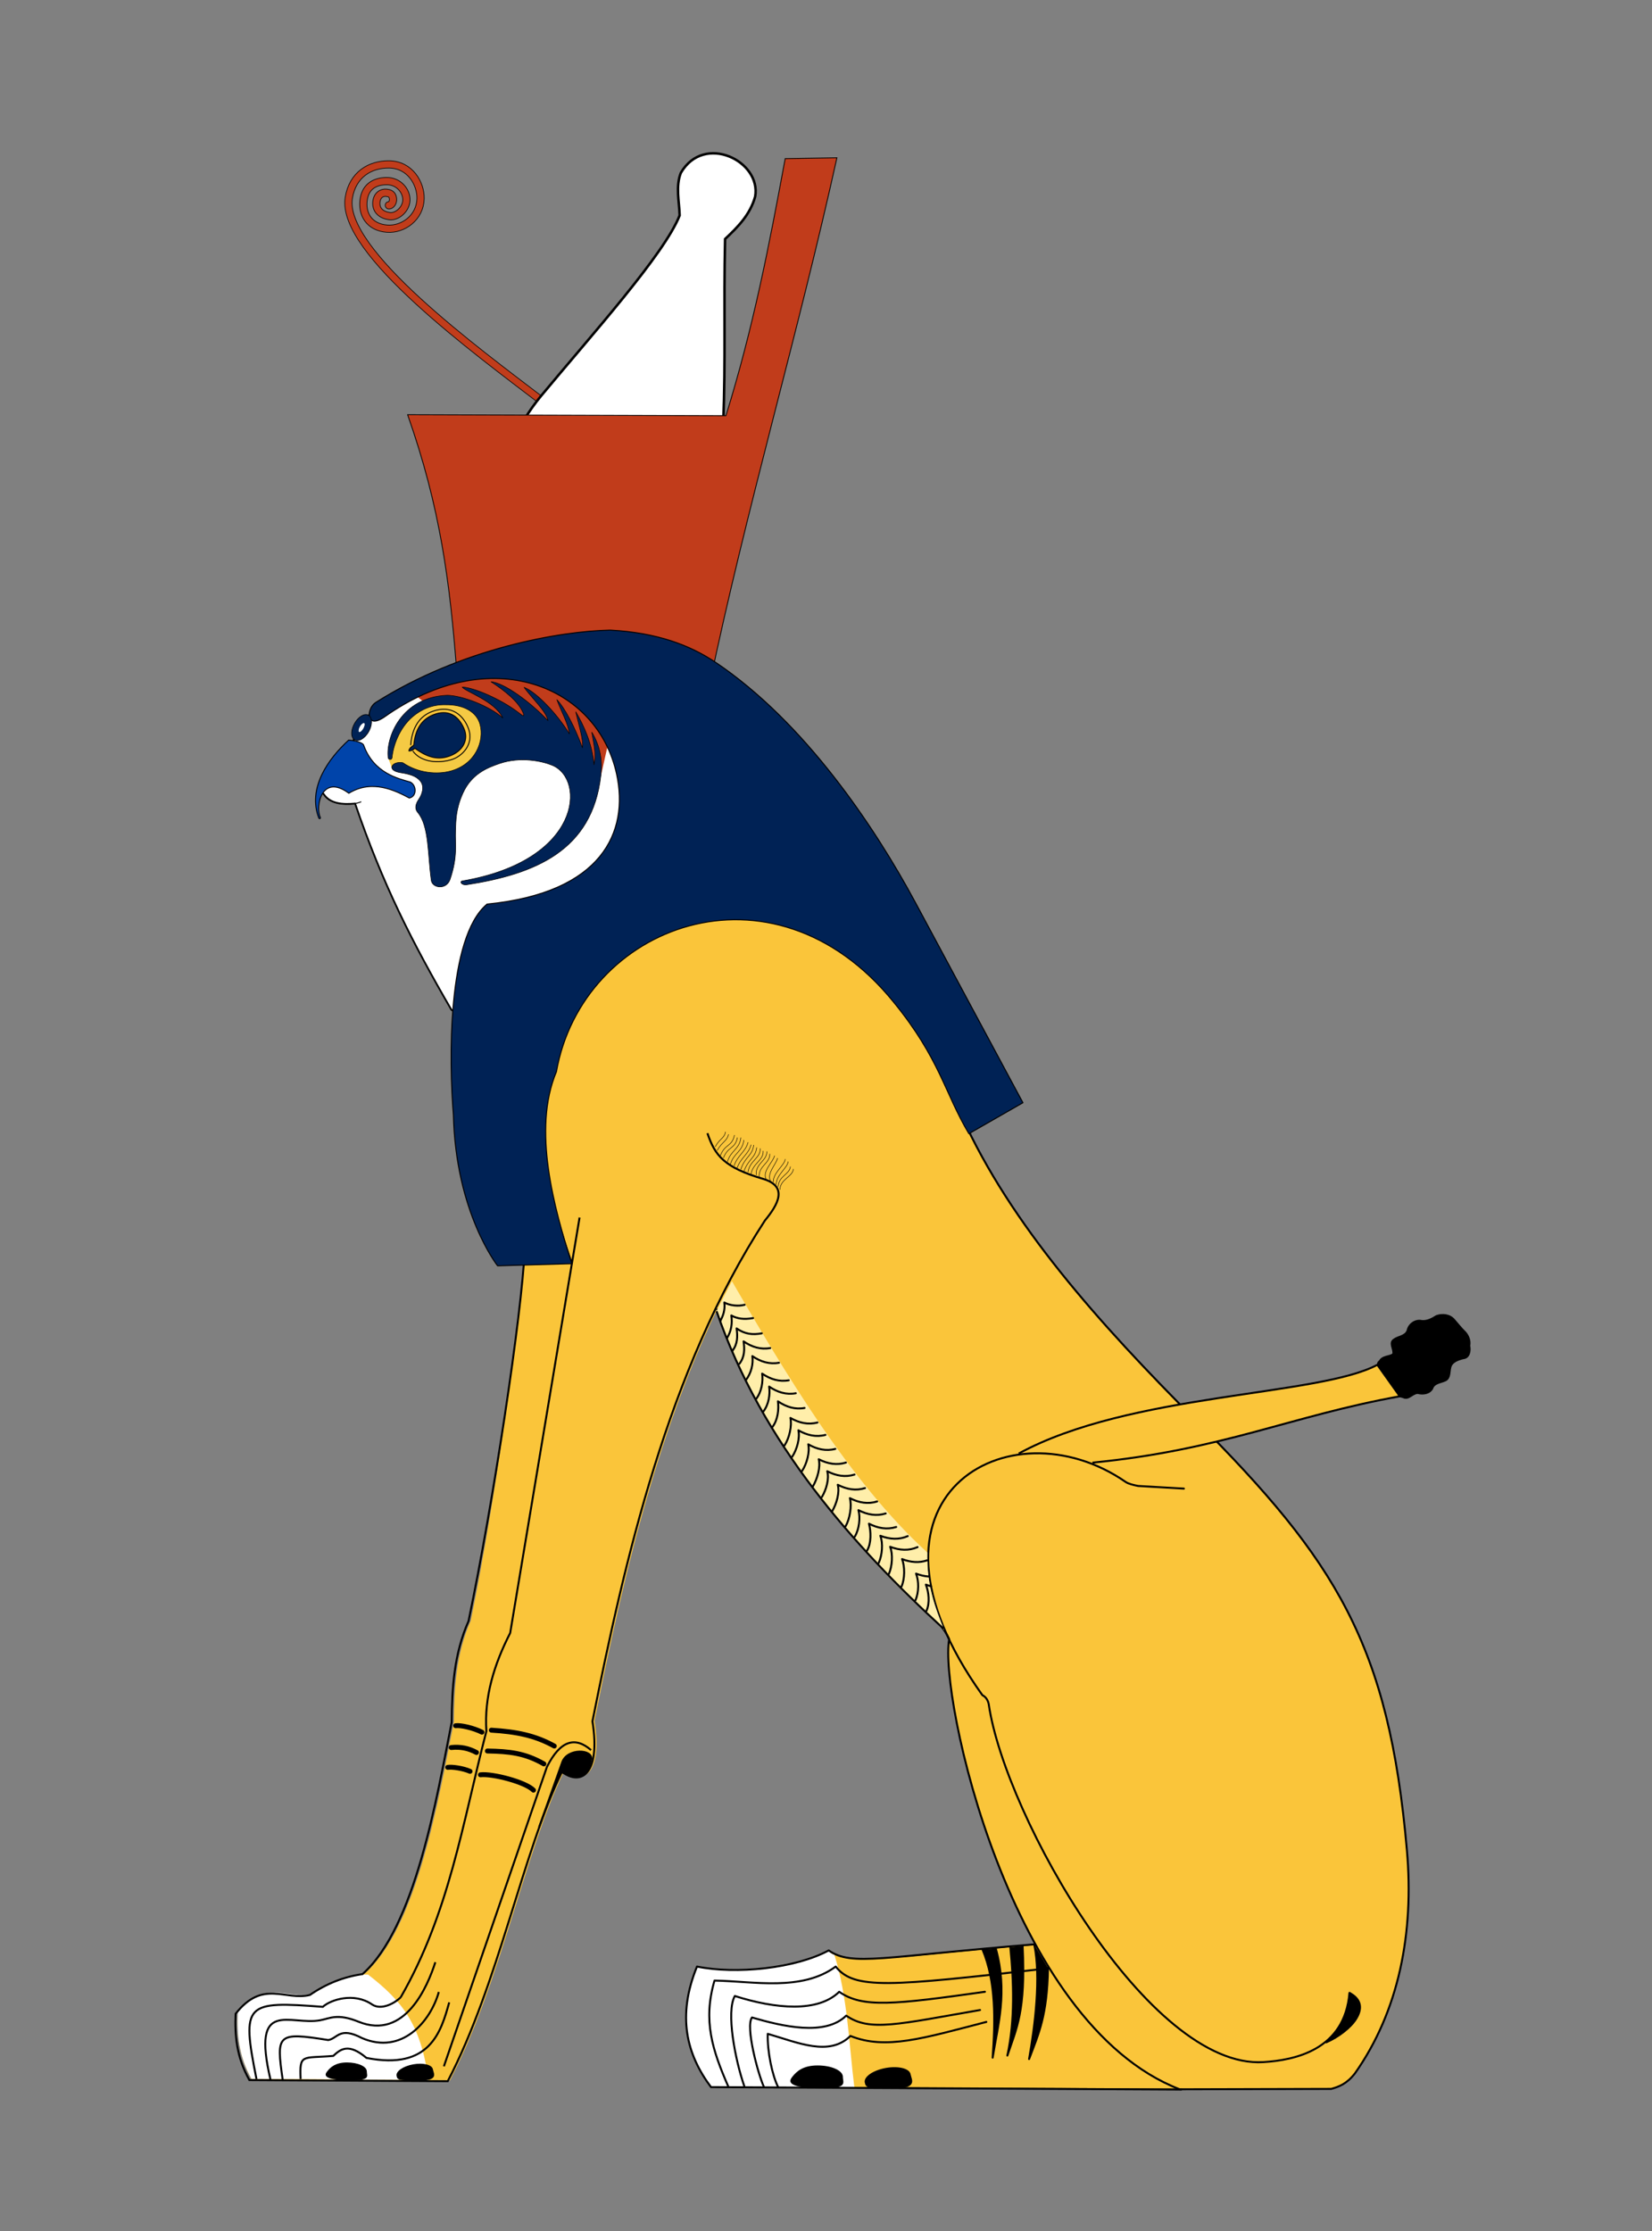 <?xml version="1.0" encoding="UTF-8" standalone="no"?>
<!-- Created with Inkscape (http://www.inkscape.org/) -->

<svg
   xmlns:dc="http://purl.org/dc/elements/1.1/"
   xmlns:cc="http://creativecommons.org/ns#"
   xmlns:rdf="http://www.w3.org/1999/02/22-rdf-syntax-ns#"
   xmlns:svg="http://www.w3.org/2000/svg"
   xmlns="http://www.w3.org/2000/svg"
   xmlns:xlink="http://www.w3.org/1999/xlink"
   xmlns:sodipodi="http://sodipodi.sourceforge.net/DTD/sodipodi-0.dtd"
   xmlns:inkscape="http://www.inkscape.org/namespaces/inkscape"
   width="500"
   height="675"
   id="svg2"
   sodipodi:version="0.32"
   inkscape:version="0.92.4 (5da689c313, 2019-01-14)"
   sodipodi:docname="Haroeris.svg"
   inkscape:output_extension="org.inkscape.output.svg.inkscape"
   version="1.0">
  <rect width="100%" height="100%" fill="#808080" stroke="none"/>
  <defs
     id="defs4">
    <linearGradient
       id="linearGradient6856">
      <stop
         style="stop-color:#c13c1b;stop-opacity:1;"
         offset="0"
         id="stop6858" />
      <stop
         id="stop14312"
         offset="0.643"
         style="stop-color:#fac53a;stop-opacity:1;" />
      <stop
         id="stop12368"
         offset="1"
         style="stop-color:#fac53a;stop-opacity:0.098;" />
    </linearGradient>
    <linearGradient
       id="linearGradient10994">
      <stop
         style="stop-color:#c13c1b;stop-opacity:1;"
         offset="0"
         id="stop10996" />
      <stop
         id="stop11002"
         offset="0.839"
         style="stop-color:#c13c1b;stop-opacity:0.498;" />
      <stop
         style="stop-color:#c13c1b;stop-opacity:0;"
         offset="1"
         id="stop10998" />
    </linearGradient>
    <linearGradient
       y2="1012.714"
       x2="1765.716"
       y1="1012.714"
       x1="1719.31"
       gradientTransform="matrix(-0.109,-0.004,0.005,-0.126,562.664,888.841)"
       gradientUnits="userSpaceOnUse"
       id="linearGradient4109"
       xlink:href="#linearGradient10994"
       inkscape:collect="always" />
    <linearGradient
       y2="1012.714"
       x2="1765.716"
       y1="1012.714"
       x1="1719.31"
       gradientTransform="matrix(-0.112,-0.012,0.011,-0.117,555.025,910.675)"
       gradientUnits="userSpaceOnUse"
       id="linearGradient4112"
       xlink:href="#linearGradient10994"
       inkscape:collect="always" />
    <linearGradient
       y2="1012.714"
       x2="1765.716"
       y1="1012.714"
       x1="1719.31"
       gradientTransform="matrix(-0.109,-0.007,0.007,-0.126,561.988,887.846)"
       gradientUnits="userSpaceOnUse"
       id="linearGradient4115"
       xlink:href="#linearGradient10994"
       inkscape:collect="always" />
    <linearGradient
       y2="1012.714"
       x2="1765.716"
       y1="1012.714"
       x1="1719.31"
       gradientTransform="matrix(-0.111,-0.012,0.012,-0.126,561.472,898.64)"
       gradientUnits="userSpaceOnUse"
       id="linearGradient4118"
       xlink:href="#linearGradient10994"
       inkscape:collect="always" />
    <linearGradient
       y2="1012.714"
       x2="1765.716"
       y1="1012.714"
       x1="1719.31"
       gradientTransform="matrix(-0.112,-0.012,0.011,-0.117,560.243,895.711)"
       gradientUnits="userSpaceOnUse"
       id="linearGradient4121"
       xlink:href="#linearGradient10994"
       inkscape:collect="always" />
    <linearGradient
       y2="1012.714"
       x2="1765.716"
       y1="1012.714"
       x1="1719.31"
       gradientTransform="matrix(-0.109,-0.007,0.007,-0.126,557.91,898.797)"
       gradientUnits="userSpaceOnUse"
       id="linearGradient4124"
       xlink:href="#linearGradient10994"
       inkscape:collect="always" />
    <linearGradient
       y2="1012.714"
       x2="1765.716"
       y1="1012.714"
       x1="1719.31"
       gradientTransform="matrix(-0.111,-0.012,0.012,-0.126,557.394,909.591)"
       gradientUnits="userSpaceOnUse"
       id="linearGradient4127"
       xlink:href="#linearGradient10994"
       inkscape:collect="always" />
    <linearGradient
       y2="1012.714"
       x2="1765.716"
       y1="1012.714"
       x1="1719.31"
       gradientTransform="matrix(-0.112,-0.012,0.011,-0.117,557.676,903.003)"
       gradientUnits="userSpaceOnUse"
       id="linearGradient4130"
       xlink:href="#linearGradient10994"
       inkscape:collect="always" />
    <linearGradient
       y2="1012.714"
       x2="1765.716"
       y1="1012.714"
       x1="1719.31"
       gradientTransform="matrix(-0.109,-0.007,0.007,-0.126,555.343,906.089)"
       gradientUnits="userSpaceOnUse"
       id="linearGradient4133"
       xlink:href="#linearGradient10994"
       inkscape:collect="always" />
    <linearGradient
       y2="1012.714"
       x2="1765.716"
       y1="1012.714"
       x1="1719.31"
       gradientTransform="matrix(-0.111,-0.012,0.012,-0.126,554.827,916.883)"
       gradientUnits="userSpaceOnUse"
       id="linearGradient4136"
       xlink:href="#linearGradient10994"
       inkscape:collect="always" />
  </defs>
  <sodipodi:namedview
     id="base"
     pagecolor="#ffffff"
     bordercolor="#666666"
     borderopacity="1.0"
     gridtolerance="10000"
     guidetolerance="10"
     objecttolerance="10"
     inkscape:pageopacity="0.0"
     inkscape:pageshadow="2"
     inkscape:zoom="0.49497475"
     inkscape:cx="373.31288"
     inkscape:cy="303.07157"
     inkscape:document-units="px"
     inkscape:current-layer="layer1"
     showborder="true"
     showguides="true"
     inkscape:guide-bbox="true"
     inkscape:window-width="1920"
     inkscape:window-height="1001"
     inkscape:window-x="-9"
     inkscape:window-y="-9"
     inkscape:guide-points="true"
     inkscape:grid-points="true"
     width="900px"
     height="675px"
     showgrid="false"
     inkscape:window-maximized="1"
     inkscape:snap-global="false" />
  <g
     inkscape:label="Layer 1"
     inkscape:groupmode="layer"
     id="layer1"
     transform="translate(-676.505,-900.786)">
    <g
       id="g24816"
       transform="translate(345.472,84.853)">
      <path
         style="fill:none;fill-rule:evenodd;stroke:#000000;stroke-width:2.4;stroke-linecap:round;stroke-linejoin:round;stroke-miterlimit:4;stroke-dasharray:none;stroke-opacity:1"
         d="m 494.94,937.143 c -19.257,-14.742 -60.992,-45.151 -58.336,-61.367 1.155,-7.056 6.458,-10.136 12.122,-10.102 6.449,0.04 9.697,5.826 9.596,10.354 -0.128,5.765 -5.289,9.436 -10.102,9.091 -5.512,-0.395 -7.871,-4.526 -7.071,-9.091 0.676,-3.856 3.568,-5.246 6.819,-5.303 3.689,-0.065 6.172,2.947 6.061,5.808 -0.108,2.777 -2.821,5.07 -5.051,4.798 -2.432,-0.296 -4.154,-1.698 -4.041,-4.041 0.113,-2.34 1.697,-3.178 3.03,-3.03 0.888,0.098 1.855,0.312 2.02,1.768 0.133,1.17 -0.63,2.107 -1.263,2.02"
         id="path7092"
         sodipodi:nodetypes="cssssssssssss"
         inkscape:connector-curvature="0" />
      <path
         sodipodi:nodetypes="cssssssssssss"
         id="path3194"
         d="m 494.939,937.143 c -19.256,-14.742 -60.992,-45.151 -58.336,-61.367 1.155,-7.056 6.458,-10.136 12.122,-10.101 6.449,0.04 9.697,5.826 9.596,10.354 -0.128,5.765 -5.289,9.436 -10.101,9.091 -5.512,-0.395 -7.871,-4.526 -7.071,-9.091 0.676,-3.856 3.568,-5.247 6.819,-5.303 3.689,-0.065 6.172,2.947 6.061,5.808 -0.108,2.777 -2.821,5.07 -5.051,4.798 -2.432,-0.296 -4.154,-1.698 -4.041,-4.041 0.113,-2.34 1.697,-3.178 3.03,-3.03 0.888,0.098 1.855,0.312 2.02,1.768 0.133,1.17 -0.63,2.107 -1.263,2.02"
         style="fill:none;fill-rule:evenodd;stroke:#c13c1b;stroke-width:2;stroke-linecap:round;stroke-linejoin:round;stroke-miterlimit:4;stroke-dasharray:none;stroke-opacity:1"
         inkscape:connector-curvature="0" />
      <path
         inkscape:connector-curvature="0"
         sodipodi:nodetypes="csccccc"
         id="path3196"
         d="m 471.919,1019.849 c -1.248,-33.141 8.667,-67.002 22.857,-84.107 15.337,-18.487 37.346,-42.886 41.964,-54.643 -0.111,-4.107 -1.273,-8.75 0.357,-12.857 7.038,-12.116 24.368,-3.575 22.5,7.143 -1.523,5.496 -5.248,9.23 -9.107,12.857 -0.913,41.364 2.593,62.807 -9.464,132.679"
         style="fill:#ffffff;fill-opacity:1;fill-rule:evenodd;stroke:#000000;stroke-width:0.75;stroke-linecap:butt;stroke-linejoin:miter;stroke-miterlimit:4;stroke-dasharray:none;stroke-opacity:1" />
      <path
         inkscape:connector-curvature="0"
         sodipodi:nodetypes="ccccccc"
         id="path2221"
         d="m 545.699,1023.525 c 11.25,-53.946 26.764,-106.067 38.638,-159.857 l -15.657,0.253 c -4.933,26.685 -9.666,51.097 -17.93,77.782 l -96.35,-0.299 c 9.96,28.257 12.812,50.783 14.906,78.08 24.441,-0.868 49.947,0.899 76.393,4.041 z"
         style="fill:#c13c1b;fill-opacity:1;fill-rule:evenodd;stroke:#000000;stroke-width:0.25;stroke-linecap:butt;stroke-linejoin:miter;stroke-miterlimit:4;stroke-dasharray:none;stroke-opacity:1" />
    </g>
    <g
       id="g24135"
       transform="rotate(-39.99,-876.824,-337.08)" />
    <path
       style="fill:#fac53a;fill-opacity:1;fill-rule:evenodd;stroke:#000000;stroke-width:0.297px;stroke-linecap:butt;stroke-linejoin:miter;stroke-opacity:1"
       d="m 991.15,1488.992 c -45.802,3.675 -56.77,6.854 -63.827,1.908 -10.099,5.458 -28.123,7.301 -39.865,4.877 -6.119,14.982 -3.174,26.565 4.241,36.472 l 142.647,0.6"
       id="path15772"
       sodipodi:nodetypes="ccccc"
       inkscape:connector-curvature="0" />
    <path
       sodipodi:nodetypes="cccccc"
       id="path35458"
       d="m 935.068,1532.206 c -1.653,-13.509 -2.079,-27.563 -6.048,-40.043 -1.38,-0.347 -0.896,-0.665 -1.697,-1.263 -10.099,5.458 -28.123,7.301 -39.865,4.877 -6.119,14.982 -3.174,26.565 4.241,36.472 z"
       style="fill:#ffffff;fill-opacity:1;fill-rule:evenodd;stroke:none;stroke-width:0.297px;stroke-linecap:butt;stroke-linejoin:miter;stroke-opacity:1"
       inkscape:connector-curvature="0" />
    <path
       style="opacity:1;fill:#fac53a;fill-opacity:1;fill-rule:evenodd;stroke:none;stroke-width:1.187;stroke-linecap:butt;stroke-linejoin:miter;stroke-miterlimit:4;stroke-dasharray:none;stroke-opacity:1"
       d="m 836.37,1267.646 54.878,-24.066 c 2.265,6.719 4.994,10.311 16.793,13.795 7.786,2.299 4.484,7.87 0.6,12.595 -29.433,45.185 -42.53,103.241 -52.179,151.44 2.591,16.465 -3.709,19.499 -9.221,15.294 -11.982,24.519 -19.148,64.052 -34.561,93.563 l -60.01,-0.348 c -3.933,-7.021 -4.432,-13.583 -4.165,-20.044 8.305,-10.522 14.997,-3.834 22.491,-5.698 4.875,-3.367 10.17,-5.475 15.894,-6.298 15.943,-14.101 22.461,-53.353 26.989,-76.17 0.077,-10.344 0.683,-20.639 5.098,-30.588 7.806,-37.442 17.08,-105.557 17.393,-123.477 z"
       id="path22408"
       sodipodi:nodetypes="ccsccccccccccc"
       inkscape:connector-curvature="0" />
    <path
       sodipodi:nodetypes="cccc"
       id="path15774"
       d="m 897,1532.25 c -4.87,-11.179 -7.816,-20.006 -4.241,-32.231 11.948,0.213 26.391,3.338 36.684,-4.241 5.572,7.066 16.328,6.008 63.403,0.636"
       style="fill:none;fill-rule:evenodd;stroke:#000000;stroke-width:0.594;stroke-linecap:round;stroke-linejoin:round;stroke-miterlimit:4;stroke-dasharray:none;stroke-opacity:1"
       inkscape:connector-curvature="0" />
    <path
       style="fill:none;fill-rule:evenodd;stroke:#000000;stroke-width:0.594;stroke-linecap:round;stroke-linejoin:round;stroke-miterlimit:4;stroke-dasharray:none;stroke-opacity:1"
       d="m 901.79,1532.012 c -2.777,-7.953 -5.577,-22.516 -2.881,-27.329 12.407,3.95 25.179,5.043 31.595,-1.272 7.056,4.945 16.54,3.888 44.106,0"
       id="path15776"
       sodipodi:nodetypes="cccc"
       inkscape:connector-curvature="0" />
    <path
       sodipodi:nodetypes="cccc"
       id="path15778"
       d="m 907.691,1532.151 c -1.734,-3.808 -5.633,-18.182 -3.59,-20.967 9.226,2.678 22.108,5.751 28.524,-0.563 7.056,4.945 15.692,2.615 40.501,-1.696"
       style="fill:none;fill-rule:evenodd;stroke:#000000;stroke-width:0.594;stroke-linecap:round;stroke-linejoin:round;stroke-miterlimit:4;stroke-dasharray:none;stroke-opacity:1"
       inkscape:connector-curvature="0" />
    <path
       style="fill:none;fill-rule:evenodd;stroke:#000000;stroke-width:0.594;stroke-linecap:round;stroke-linejoin:round;stroke-miterlimit:4;stroke-dasharray:none;stroke-opacity:1"
       d="m 912.004,1532.224 c -1.721,-3.393 -3.3,-10.667 -3.129,-16.09 9.226,2.678 18.606,6.951 25.022,0.636 10.661,4.309 22.053,0.707 41.137,-4.241"
       id="path15780"
       sodipodi:nodetypes="cccc"
       inkscape:connector-curvature="0" />
    <path
       style="fill:#000000;fill-rule:evenodd;stroke:#000000;stroke-width:0.594;stroke-linecap:round;stroke-linejoin:round;stroke-miterlimit:4;stroke-dasharray:none;stroke-opacity:1"
       d="m 973.868,1490.582 c 4.184,9.861 3.849,21.799 3.075,32.761 1.61,-10.117 4.588,-19.763 0.954,-33.027"
       id="path15782"
       sodipodi:nodetypes="ccc"
       inkscape:connector-curvature="0" />
    <path
       style="fill:#000000;fill-rule:evenodd;stroke:#000000;stroke-width:0.594;stroke-linecap:round;stroke-linejoin:round;stroke-miterlimit:4;stroke-dasharray:none;stroke-opacity:1"
       d="m 982.297,1489.946 c 1.014,10.257 1.477,21.939 -0.901,32.761 2.711,-8.15 5.6,-13.357 4.612,-33.133"
       id="path15784"
       sodipodi:nodetypes="ccc"
       inkscape:connector-curvature="0" />
    <path
       style="fill:#000000;fill-rule:evenodd;stroke:#000000;stroke-width:0.594;stroke-linecap:round;stroke-linejoin:round;stroke-miterlimit:4;stroke-dasharray:none;stroke-opacity:1"
       d="m 989.56,1489.204 c 2.01,9.729 0.234,24.286 -1.59,34.564 2.884,-7.686 5.475,-13.034 5.725,-27.566"
       id="path15786"
       sodipodi:nodetypes="ccc"
       inkscape:connector-curvature="0" />
    <path
       style="fill:#000000;fill-rule:evenodd;stroke:#000000;stroke-width:0.297px;stroke-linecap:butt;stroke-linejoin:miter;stroke-opacity:1"
       d="m 1094.63,1320.413 c 0.367,-1.432 1.356,-3.017 0.527,-4.466 -1.05,-0.732 -2.621,-2.323 -1.106,-3.487 0.816,-1.516 2.921,-1.267 4.011,-2.055 0.279,-1.47 -1.4,-3.333 0.277,-4.439 1.285,-0.989 3.44,-0.942 4.06,-2.687 0.401,-1.954 2.469,-3.424 4.45,-2.949 1.599,0.146 3.059,-0.66 4.354,-1.481 1.856,-0.677 4.185,-0.42 5.503,1.175 1.123,1.253 2.136,2.602 3.36,3.762 0.982,1.117 1.575,2.655 1.283,4.147 0.324,1.55 -0.03,3.756 -1.95,3.927 -1.531,0.392 -3.483,1.012 -3.824,2.79 -0.302,1.334 -0.077,3.141 -1.51,3.881 -1.364,0.691 -3.461,0.7 -3.971,2.447 -0.879,1.542 -2.913,1.837 -4.494,1.399 -1.602,0.037 -2.688,2.134 -4.439,1.263 -2.101,-0.514 -4.062,-1.462 -5.805,-2.742 -0.241,-0.161 -0.482,-0.323 -0.724,-0.482 z"
       id="path15788"
       inkscape:connector-curvature="0" />
    <path
       id="path12780"
       style="opacity:1;fill:#fac53a;fill-opacity:1;fill-rule:evenodd;stroke:#000000;stroke-width:0.594;stroke-linecap:butt;stroke-linejoin:miter;stroke-miterlimit:4;stroke-dasharray:none;stroke-opacity:1"
       d="m 849.572,1283.122 c -4.723,-13.683 -9.069,-28.562 -8.425,-42.96 3.312,-74.058 88.099,-98.499 126.499,-1.524 14.732,32.552 41.207,62.236 70.863,91.955 42.363,42.488 58.343,67.661 63.819,130.033 2.194,24.994 -2.436,48.645 -15.762,67.512 -2.473,3.155 -4.817,4.002 -7.151,4.656 l -45.869,0.121 c -51.641,-19.939 -72.843,-119.399 -69.762,-136.176 -5.437,-12.93 -45.991,-36.122 -70.249,-99.997"
       sodipodi:nodetypes="csccsccccs"
       inkscape:connector-curvature="0" />
    <path
       sodipodi:nodetypes="cccccc"
       id="path31511"
       d="m 787.917,1498.216 c 10.311,7.972 15.916,14.956 18.284,31.886 l -53.562,-0.348 c -3.933,-7.021 -4.432,-13.583 -4.165,-20.044 8.305,-10.522 14.997,-3.834 22.491,-5.698 4.875,-3.367 11.188,-6.053 16.952,-5.796 z"
       style="opacity:1;fill:#ffffff;fill-rule:evenodd;stroke:none;stroke-width:0.594;stroke-linecap:butt;stroke-linejoin:miter;stroke-miterlimit:4;stroke-dasharray:none;stroke-opacity:1"
       inkscape:connector-curvature="0" />
    <g
       id="g15744"
       transform="matrix(-0.297,0,0,0.297,2000.677,1082.308)"
       style="opacity:1;fill:none;stroke:#000000;stroke-width:2;stroke-miterlimit:4;stroke-dasharray:none;stroke-opacity:1">
      <path
         sodipodi:nodetypes="csccccccccccsc"
         id="path14727"
         d="m 3737.564,543.245 c -7.63,22.633 -16.823,34.734 -56.569,46.467 -26.228,7.742 -15.104,26.51 -2.02,42.426 99.147,152.204 143.263,347.767 175.767,510.127 -8.729,55.462 12.493,65.681 31.062,51.518 40.361,82.591 64.499,215.759 116.42,315.168 l 202.143,-1.173 c 13.249,-23.649 14.929,-45.755 14.03,-67.517 -27.977,-35.444 -50.519,-12.914 -75.761,-19.193 -16.422,-11.342 -34.258,-18.443 -53.538,-21.213 -53.706,-47.499 -75.66,-179.719 -90.914,-256.579 -0.259,-34.842 -2.301,-69.522 -17.173,-103.035 -25.283,-121.266 -54.201,-311.206 -57.329,-379.306 -0.125,-2.727 -2.185,-33.973 -2.225,-36.297"
         style="fill:none;fill-rule:evenodd;stroke:#000000;stroke-width:2;stroke-linecap:butt;stroke-linejoin:miter;stroke-miterlimit:4;stroke-dasharray:none;stroke-opacity:1"
         inkscape:connector-curvature="0" />
      <path
         sodipodi:nodetypes="cccc"
         id="path15718"
         d="m 3867.874,629.108 70.711,423.254 c 16.455,32.139 26.597,65.179 24.244,100.005 24.278,93.631 37.837,185.174 87.378,271.226"
         style="fill:none;fill-rule:evenodd;stroke:#000000;stroke-width:2;stroke-linecap:butt;stroke-linejoin:miter;stroke-miterlimit:4;stroke-dasharray:none;stroke-opacity:1"
         inkscape:connector-curvature="0" />
      <path
         sodipodi:nodetypes="ccc"
         id="path15720"
         d="m 3856.147,1171.648 c 15.939,-13.864 31.17,-10.401 45,17.143 l 105,305"
         style="fill:none;fill-rule:evenodd;stroke:#000000;stroke-width:2;stroke-linecap:butt;stroke-linejoin:miter;stroke-miterlimit:4;stroke-dasharray:none;stroke-opacity:1"
         inkscape:connector-curvature="0" />
      <path
         sodipodi:nodetypes="ccscc"
         id="path15722"
         d="m 3909.127,1250.263 -23.694,-66.472 c -5.476,-14.416 -31.322,-12.85 -29.286,-2.857 4.669,22.915 15.691,17.849 31.587,12.91 l 8.863,21.659"
         style="fill:#000000;fill-rule:evenodd;stroke:#000000;stroke-width:2;stroke-linecap:butt;stroke-linejoin:miter;stroke-miterlimit:4;stroke-dasharray:none;stroke-opacity:1"
         inkscape:connector-curvature="0" />
      <path
         sodipodi:nodetypes="cc"
         id="path15724"
         d="m 3893.633,1167.52 c 19.905,-11.002 38.855,-14.584 64.145,-16.162"
         style="fill:none;fill-rule:evenodd;stroke:#000000;stroke-width:5;stroke-linecap:round;stroke-linejoin:round;stroke-miterlimit:4;stroke-dasharray:none;stroke-opacity:1"
         inkscape:connector-curvature="0" />
      <path
         sodipodi:nodetypes="cc"
         id="path15726"
         d="m 3904.24,1185.702 c 19.522,-11.14 35.373,-12.725 57.579,-13.132"
         style="fill:none;fill-rule:evenodd;stroke:#000000;stroke-width:5;stroke-linecap:round;stroke-linejoin:round;stroke-miterlimit:4;stroke-dasharray:none;stroke-opacity:1"
         inkscape:connector-curvature="0" />
      <path
         sodipodi:nodetypes="cc"
         id="path15728"
         d="m 3914.846,1212.471 c 8.122,-8.308 41.88,-17.113 54.043,-15.657"
         style="fill:none;fill-rule:evenodd;stroke:#000000;stroke-width:5;stroke-linecap:round;stroke-linejoin:round;stroke-miterlimit:4;stroke-dasharray:none;stroke-opacity:1"
         inkscape:connector-curvature="0" />
      <path
         sodipodi:nodetypes="cc"
         id="path15730"
         d="m 3967.374,1153.377 c 8.578,-4.306 21.569,-7.295 26.769,-6.566"
         style="fill:none;fill-rule:evenodd;stroke:#000000;stroke-width:5;stroke-linecap:round;stroke-linejoin:round;stroke-miterlimit:4;stroke-dasharray:none;stroke-opacity:1"
         inkscape:connector-curvature="0" />
      <path
         sodipodi:nodetypes="cc"
         id="path15732"
         d="m 3972.93,1174.085 c 8.164,-4.385 16.252,-6.037 25.759,-5.051"
         style="fill:none;fill-rule:evenodd;stroke:#000000;stroke-width:5;stroke-linecap:round;stroke-linejoin:round;stroke-miterlimit:4;stroke-dasharray:none;stroke-opacity:1"
         inkscape:connector-curvature="0" />
      <path
         sodipodi:nodetypes="cc"
         id="path15734"
         d="m 3979.496,1193.278 c 7.247,-3.183 18.343,-4.73 22.729,-4.041"
         style="fill:none;fill-rule:evenodd;stroke:#000000;stroke-width:5;stroke-linecap:round;stroke-linejoin:round;stroke-miterlimit:4;stroke-dasharray:none;stroke-opacity:1"
         inkscape:connector-curvature="0" />
      <path
         sodipodi:nodetypes="cccc"
         id="path15736"
         d="m 4000.709,1428.644 c 8.298,29.785 19.533,69.452 84.348,56.569 18.182,-15.34 26.213,-9.109 33.84,-2.02 31.841,2.651 34.379,-2.566 33.248,23.601"
         style="fill:none;fill-rule:evenodd;stroke:#000000;stroke-width:2;stroke-linecap:butt;stroke-linejoin:miter;stroke-miterlimit:4;stroke-dasharray:none;stroke-opacity:1"
         inkscape:connector-curvature="0" />
      <path
         style="fill:none;fill-rule:evenodd;stroke:#000000;stroke-width:2;stroke-linecap:butt;stroke-linejoin:miter;stroke-miterlimit:4;stroke-dasharray:none;stroke-opacity:1"
         d="m 4011.316,1418.037 c 8.298,29.785 37.428,64.534 78.287,46.972 22.924,-12.035 24.783,0.378 34.345,2.02 52.36,-8.413 53.092,-5.846 46.467,40.391"
         id="path15738"
         sodipodi:nodetypes="cccc"
         inkscape:connector-curvature="0" />
      <path
         sodipodi:nodetypes="cssc"
         id="path15740"
         d="m 4014.851,1387.733 c 7.793,24.229 30.896,79.847 78.287,60.609 21.5,-8.728 29.073,-3.375 38.891,-1.515 30.777,5.831 70.611,-23.498 50.803,60.533"
         style="fill:none;fill-rule:evenodd;stroke:#000000;stroke-width:2;stroke-linecap:butt;stroke-linejoin:miter;stroke-miterlimit:4;stroke-dasharray:none;stroke-opacity:1"
         inkscape:connector-curvature="0" />
      <path
         style="fill:none;fill-rule:evenodd;stroke:#000000;stroke-width:2;stroke-linecap:butt;stroke-linejoin:miter;stroke-miterlimit:4;stroke-dasharray:none;stroke-opacity:1"
         d="m 4050.207,1423.593 c 6.278,6.046 19.867,13.511 29.294,7.071 18.461,-12.61 42.375,-4.564 50.002,2.526 78.813,-5.935 83.198,-4.157 67.619,73.542"
         id="path15742"
         sodipodi:nodetypes="cscc"
         inkscape:connector-curvature="0" />
    </g>
    <path
       id="path15792"
       style="fill:#fac53a;fill-opacity:1;fill-rule:evenodd;stroke:#000000;stroke-width:0.594;stroke-linecap:butt;stroke-linejoin:miter;stroke-miterlimit:4;stroke-dasharray:none;stroke-opacity:1"
       d="m 984.842,1340.558 c 33.789,-18.425 90.686,-17.278 108.539,-26.845 l 6.788,9.531 c -32.981,5.946 -53.638,16.213 -93.009,20.07"
       sodipodi:nodetypes="cccc"
       inkscape:connector-curvature="0" />
    <path
       style="fill:none;fill-rule:evenodd;stroke:#000000;stroke-width:0.594;stroke-linecap:round;stroke-linejoin:round;stroke-miterlimit:4;stroke-dasharray:none;stroke-opacity:1"
       d="m 1034.83,1351.173 -13.898,-0.804 c -1.461,-0.307 -2.882,-0.626 -3.748,-1.225 -35.188,-24.347 -86.348,4.407 -43.349,64.519 1.29,0.636 1.806,1.938 1.95,2.91 5.014,33.912 48.44,110.276 83.118,108.113 9.463,-0.59 24.602,-3.661 26.032,-20.941 7.571,3.962 0.225,11.791 -7.004,14.951"
       id="path10840"
       sodipodi:nodetypes="ccscsscc"
       inkscape:connector-curvature="0" />
    <path
       style="fill:#ffeeaa;fill-rule:evenodd;stroke:none;stroke-width:0.297px;stroke-linecap:butt;stroke-linejoin:miter;stroke-opacity:1"
       d="m 893.408,1297.321 c 16.176,44.791 46.011,76.119 68.872,96.65 -2.72,-6.901 -5.303,-13.265 -5.098,-23.466 -23.643,-21.429 -43.792,-55.614 -59.152,-82.093"
       id="path15770"
       sodipodi:nodetypes="cccc"
       inkscape:connector-curvature="0" />
    <path
       sodipodi:nodetypes="ccccc"
       id="path38367"
       d="m 989.719,1489.045 c -45.802,3.675 -55.339,6.801 -62.395,1.855 -10.099,5.458 -28.123,7.301 -39.865,4.877 -6.119,14.982 -3.174,26.565 4.241,36.472 l 142.347,0.75"
       style="fill:none;fill-opacity:1;fill-rule:evenodd;stroke:#000000;stroke-width:0.594;stroke-linecap:round;stroke-linejoin:round;stroke-miterlimit:4;stroke-dasharray:none;stroke-opacity:1"
       inkscape:connector-curvature="0" />
    <path
       style="color:#000000;display:inline;overflow:visible;visibility:visible;fill:#000000;fill-opacity:1;fill-rule:evenodd;stroke:none;stroke-width:1.979;stroke-linecap:round;stroke-linejoin:round;stroke-miterlimit:4;stroke-dashoffset:0;stroke-opacity:1;marker:none;marker-start:none;marker-mid:none;marker-end:none;enable-background:accumulate"
       d="m 787.524,1527.494 c 0,1.49 1.435,2.883 -5.998,2.699 -7.659,-0.192 -6.676,-1.821 -5.998,-2.699 1.078,-1.396 2.687,-2.699 5.998,-2.699 3.311,0 5.998,1.209 5.998,2.699 z"
       id="path41276"
       sodipodi:nodetypes="csssc"
       inkscape:connector-curvature="0" />
    <path
       style="color:#000000;display:inline;overflow:visible;visibility:visible;fill:#000000;fill-opacity:1;fill-rule:evenodd;stroke:none;stroke-width:1.484;stroke-linecap:round;stroke-linejoin:round;stroke-miterlimit:4;stroke-dashoffset:0;stroke-opacity:1;marker:none;marker-start:none;marker-mid:none;marker-end:none;enable-background:accumulate"
       d="m 807.521,1526.851 c 0.243,1.365 2.045,3.619 -5.053,3.453 -5.244,-0.125 -5.692,-0.127 -5.936,-1.492 -0.244,-1.365 2.02,-2.912 5.053,-3.453 3.033,-0.541 5.692,0.127 5.936,1.492 z"
       id="path41278"
       sodipodi:nodetypes="csssc"
       inkscape:connector-curvature="0" />
    <path
       sodipodi:nodetypes="csssc"
       id="path41282"
       d="m 931.616,1529.141 c 0,1.902 1.832,3.681 -7.659,3.446 -9.78,-0.245 -8.525,-2.325 -7.659,-3.446 1.377,-1.782 3.431,-3.446 7.659,-3.446 4.228,0 7.659,1.544 7.659,3.446 z"
       style="color:#000000;display:inline;overflow:visible;visibility:visible;fill:#000000;fill-opacity:1;fill-rule:evenodd;stroke:none;stroke-width:1.484;stroke-linecap:round;stroke-linejoin:round;stroke-miterlimit:4;stroke-dashoffset:0;stroke-opacity:1;marker:none;marker-start:none;marker-mid:none;marker-end:none;enable-background:accumulate"
       inkscape:connector-curvature="0" />
    <path
       sodipodi:nodetypes="csssc"
       id="path41284"
       d="m 952.104,1528.341 c 0.307,1.723 2.582,4.568 -6.38,4.359 -6.621,-0.158 -7.186,-0.161 -7.493,-1.884 -0.307,-1.723 2.551,-3.676 6.38,-4.359 3.829,-0.683 7.186,0.161 7.493,1.884 z"
       style="color:#000000;display:inline;overflow:visible;visibility:visible;fill:#000000;fill-opacity:1;fill-rule:evenodd;stroke:none;stroke-width:1.484;stroke-linecap:round;stroke-linejoin:round;stroke-miterlimit:4;stroke-dashoffset:0;stroke-opacity:1;marker:none;marker-start:none;marker-mid:none;marker-end:none;enable-background:accumulate"
       inkscape:connector-curvature="0" />
    <path
       style="fill:none;fill-rule:evenodd;stroke:#000000;stroke-width:0.148;stroke-linecap:round;stroke-linejoin:round;stroke-miterlimit:4;stroke-dasharray:none;stroke-opacity:1"
       d="m 893.007,1247.704 c 1.368,-2.524 2.671,-2.424 3.074,-4.423"
       id="path41286"
       sodipodi:nodetypes="cc"
       inkscape:connector-curvature="0" />
    <path
       style="fill:none;fill-rule:evenodd;stroke:#000000;stroke-width:0.148;stroke-linecap:round;stroke-linejoin:round;stroke-miterlimit:4;stroke-dasharray:none;stroke-opacity:1"
       d="m 894.582,1250.328 c 1.329,-3.454 3.53,-2.635 4.198,-6.073"
       id="path41288"
       sodipodi:nodetypes="cc"
       inkscape:connector-curvature="0" />
    <path
       style="fill:none;fill-rule:evenodd;stroke:#000000;stroke-width:0.148;stroke-linecap:round;stroke-linejoin:round;stroke-miterlimit:4;stroke-dasharray:none;stroke-opacity:1"
       d="m 896.681,1252.277 c 0.931,-3.345 3.686,-3.816 4.048,-7.272"
       id="path41290"
       sodipodi:nodetypes="cc"
       inkscape:connector-curvature="0" />
    <path
       style="fill:none;fill-rule:evenodd;stroke:#000000;stroke-width:0.148;stroke-linecap:round;stroke-linejoin:round;stroke-miterlimit:4;stroke-dasharray:none;stroke-opacity:1"
       d="m 898.705,1253.476 c 0.981,-3.102 3.449,-4.181 4.198,-7.047"
       id="path41292"
       sodipodi:nodetypes="cc"
       inkscape:connector-curvature="0" />
    <path
       style="fill:none;fill-rule:evenodd;stroke:#000000;stroke-width:0.148;stroke-linecap:round;stroke-linejoin:round;stroke-miterlimit:4;stroke-dasharray:none;stroke-opacity:1"
       d="m 900.729,1254.526 c 1.394,-3.937 3.462,-3.994 3.898,-7.272"
       id="path41294"
       sodipodi:nodetypes="cc"
       inkscape:connector-curvature="0" />
    <path
       style="fill:none;fill-rule:evenodd;stroke:#000000;stroke-width:0.148;stroke-linecap:round;stroke-linejoin:round;stroke-miterlimit:4;stroke-dasharray:none;stroke-opacity:1"
       d="m 902.903,1255.351 c 0.497,-3.389 3.873,-4.248 3.674,-7.047"
       id="path41296"
       sodipodi:nodetypes="cc"
       inkscape:connector-curvature="0" />
    <path
       style="fill:none;fill-rule:evenodd;stroke:#000000;stroke-width:0.148;stroke-linecap:round;stroke-linejoin:round;stroke-miterlimit:4;stroke-dasharray:none;stroke-opacity:1"
       d="m 905.377,1256.25 c -0.263,-3.464 3.274,-4.211 3.224,-7.047"
       id="path41298"
       sodipodi:nodetypes="cc"
       inkscape:connector-curvature="0" />
    <path
       style="fill:none;fill-rule:evenodd;stroke:#000000;stroke-width:0.148;stroke-linecap:round;stroke-linejoin:round;stroke-miterlimit:4;stroke-dasharray:none;stroke-opacity:1"
       d="m 908.339,1257.487 c -1.14,-2.42 2.125,-5.053 2.586,-7.01"
       id="path41300"
       sodipodi:nodetypes="cc"
       inkscape:connector-curvature="0" />
    <path
       style="fill:none;fill-rule:evenodd;stroke:#000000;stroke-width:0.148;stroke-linecap:round;stroke-linejoin:round;stroke-miterlimit:4;stroke-dasharray:none;stroke-opacity:1"
       d="m 910.55,1258.387 c -0.075,-2.796 3.428,-5.046 3.599,-6.86"
       id="path41302"
       sodipodi:nodetypes="cc"
       inkscape:connector-curvature="0" />
    <path
       style="fill:none;fill-rule:evenodd;stroke:#000000;stroke-width:0.148;stroke-linecap:round;stroke-linejoin:round;stroke-miterlimit:4;stroke-dasharray:none;stroke-opacity:1"
       d="m 912.05,1259.774 c 0.098,-3.126 3.454,-3.705 3.674,-5.998"
       id="path41304"
       sodipodi:nodetypes="cc"
       inkscape:connector-curvature="0" />
    <path
       sodipodi:nodetypes="cc"
       id="path47146"
       d="m 893.607,1248.828 c 1.368,-2.524 2.97,-2.799 3.374,-4.798"
       style="fill:none;fill-rule:evenodd;stroke:#000000;stroke-width:0.148;stroke-linecap:round;stroke-linejoin:round;stroke-miterlimit:4;stroke-dasharray:none;stroke-opacity:1"
       inkscape:connector-curvature="0" />
    <path
       sodipodi:nodetypes="cc"
       id="path47148"
       d="m 895.481,1251.077 c 1.329,-3.454 3.53,-2.635 4.198,-6.073"
       style="fill:none;fill-rule:evenodd;stroke:#000000;stroke-width:0.148;stroke-linecap:round;stroke-linejoin:round;stroke-miterlimit:4;stroke-dasharray:none;stroke-opacity:1"
       inkscape:connector-curvature="0" />
    <path
       sodipodi:nodetypes="cc"
       id="path47150"
       d="m 897.581,1253.027 c 0.931,-3.345 3.686,-3.816 4.048,-7.272"
       style="fill:none;fill-rule:evenodd;stroke:#000000;stroke-width:0.148;stroke-linecap:round;stroke-linejoin:round;stroke-miterlimit:4;stroke-dasharray:none;stroke-opacity:1"
       inkscape:connector-curvature="0" />
    <path
       sodipodi:nodetypes="cc"
       id="path47152"
       d="m 899.605,1254.226 c 0.981,-3.102 3.449,-4.181 4.198,-7.047"
       style="fill:none;fill-rule:evenodd;stroke:#000000;stroke-width:0.148;stroke-linecap:round;stroke-linejoin:round;stroke-miterlimit:4;stroke-dasharray:none;stroke-opacity:1"
       inkscape:connector-curvature="0" />
    <path
       sodipodi:nodetypes="cc"
       id="path47154"
       d="m 901.629,1255.276 c 1.394,-3.937 3.462,-3.994 3.898,-7.272"
       style="fill:none;fill-rule:evenodd;stroke:#000000;stroke-width:0.148;stroke-linecap:round;stroke-linejoin:round;stroke-miterlimit:4;stroke-dasharray:none;stroke-opacity:1"
       inkscape:connector-curvature="0" />
    <path
       sodipodi:nodetypes="cc"
       id="path47156"
       d="m 903.803,1256.1 c 0.497,-3.389 3.873,-4.248 3.674,-7.047"
       style="fill:none;fill-rule:evenodd;stroke:#000000;stroke-width:0.148;stroke-linecap:round;stroke-linejoin:round;stroke-miterlimit:4;stroke-dasharray:none;stroke-opacity:1"
       inkscape:connector-curvature="0" />
    <path
       sodipodi:nodetypes="cc"
       id="path47158"
       d="m 906.277,1257 c -0.263,-3.464 3.274,-4.211 3.224,-7.047"
       style="fill:none;fill-rule:evenodd;stroke:#000000;stroke-width:0.148;stroke-linecap:round;stroke-linejoin:round;stroke-miterlimit:4;stroke-dasharray:none;stroke-opacity:1"
       inkscape:connector-curvature="0" />
    <path
       sodipodi:nodetypes="cc"
       id="path47160"
       d="m 909.688,1258.087 c -1.14,-2.42 1.675,-4.903 2.137,-6.86"
       style="fill:none;fill-rule:evenodd;stroke:#000000;stroke-width:0.148;stroke-linecap:round;stroke-linejoin:round;stroke-miterlimit:4;stroke-dasharray:none;stroke-opacity:1"
       inkscape:connector-curvature="0" />
    <path
       sodipodi:nodetypes="cc"
       id="path47162"
       d="m 911.45,1259.137 c -0.075,-2.796 3.428,-5.046 3.599,-6.86"
       style="fill:none;fill-rule:evenodd;stroke:#000000;stroke-width:0.148;stroke-linecap:round;stroke-linejoin:round;stroke-miterlimit:4;stroke-dasharray:none;stroke-opacity:1"
       inkscape:connector-curvature="0" />
    <path
       sodipodi:nodetypes="cc"
       id="path47164"
       d="m 912.575,1260.674 c 0.098,-3.126 3.829,-3.855 4.048,-6.148"
       style="fill:none;fill-rule:evenodd;stroke:#000000;stroke-width:0.148;stroke-linecap:round;stroke-linejoin:round;stroke-miterlimit:4;stroke-dasharray:none;stroke-opacity:1"
       inkscape:connector-curvature="0" />
    <path
       style="fill:#000000;fill-rule:evenodd;stroke:#000000;stroke-width:0.297px;stroke-linecap:butt;stroke-linejoin:miter;stroke-opacity:1"
       d="m 1078.11,1518.347 c 3.817,-3.153 6.92,-8.883 7.047,-14.619 2.089,1.718 7.347,7.284 -6.223,14.469"
       id="path47171"
       sodipodi:nodetypes="ccc"
       inkscape:connector-curvature="0" />
    <path
       style="fill:none;fill-rule:evenodd;stroke:#000000;stroke-width:0.594;stroke-linecap:butt;stroke-linejoin:miter;stroke-miterlimit:4;stroke-dasharray:none;stroke-opacity:1"
       d="m 893.396,1297.512 c 13.702,40.019 41.804,71.443 68.704,96.058"
       id="path47173"
       sodipodi:nodetypes="cc"
       inkscape:connector-curvature="0" />
    <path
       style="fill:none;fill-rule:evenodd;stroke:#000000;stroke-width:0.594;stroke-linecap:round;stroke-linejoin:round;stroke-miterlimit:4;stroke-dasharray:none;stroke-opacity:1"
       d="m 898.167,1309.493 c 1.621,-2.091 1.61,-4.415 1.272,-6.786 2.552,1.742 4.799,2.003 7.634,1.484"
       id="path48146"
       sodipodi:nodetypes="ccc"
       inkscape:connector-curvature="0" />
    <path
       sodipodi:nodetypes="ccc"
       id="path48148"
       d="m 900.287,1313.416 c 1.621,-2.091 1.61,-4.415 1.272,-6.786 2.552,1.742 5.223,2.533 8.058,2.014"
       style="fill:none;fill-rule:evenodd;stroke:#000000;stroke-width:0.594;stroke-linecap:round;stroke-linejoin:round;stroke-miterlimit:4;stroke-dasharray:none;stroke-opacity:1"
       inkscape:connector-curvature="0" />
    <path
       style="fill:none;fill-rule:evenodd;stroke:#000000;stroke-width:0.594;stroke-linecap:round;stroke-linejoin:round;stroke-miterlimit:4;stroke-dasharray:none;stroke-opacity:1"
       d="m 902.249,1318.346 c 1.621,-2.091 2.299,-4.892 1.961,-7.263 2.552,1.742 5.223,2.533 8.058,2.014"
       id="path48150"
       sodipodi:nodetypes="ccc"
       inkscape:connector-curvature="0" />
    <path
       sodipodi:nodetypes="ccc"
       id="path49121"
       d="m 905.376,1324.018 c 1.621,-2.091 2.14,-5.263 1.802,-7.634 2.552,1.742 5.223,2.533 8.058,2.014"
       style="fill:none;fill-rule:evenodd;stroke:#000000;stroke-width:0.594;stroke-linecap:round;stroke-linejoin:round;stroke-miterlimit:4;stroke-dasharray:none;stroke-opacity:1"
       inkscape:connector-curvature="0" />
    <path
       style="fill:none;fill-rule:evenodd;stroke:#000000;stroke-width:0.594;stroke-linecap:round;stroke-linejoin:round;stroke-miterlimit:4;stroke-dasharray:none;stroke-opacity:1"
       d="m 907.55,1327.835 c 1.621,-2.091 2.087,-5.157 1.749,-7.528 2.552,1.742 5.223,2.533 8.058,2.014"
       id="path49123"
       sodipodi:nodetypes="ccc"
       inkscape:connector-curvature="0" />
    <path
       sodipodi:nodetypes="ccc"
       id="path49125"
       d="m 910.307,1332.5 c 1.621,-2.091 1.981,-5.369 1.643,-7.74 2.552,1.742 5.223,2.533 8.058,2.014"
       style="fill:none;fill-rule:evenodd;stroke:#000000;stroke-width:0.594;stroke-linecap:round;stroke-linejoin:round;stroke-miterlimit:4;stroke-dasharray:none;stroke-opacity:1"
       inkscape:connector-curvature="0" />
    <path
       style="fill:none;fill-rule:evenodd;stroke:#000000;stroke-width:0.594;stroke-linecap:round;stroke-linejoin:round;stroke-miterlimit:4;stroke-dasharray:none;stroke-opacity:1"
       d="m 913.96,1338.098 c 1.455,-2.209 2.289,-5.974 1.77,-8.311 2.679,1.541 5.403,2.123 8.189,1.389"
       id="path49127"
       sodipodi:nodetypes="ccc"
       inkscape:connector-curvature="0" />
    <path
       sodipodi:nodetypes="ccc"
       id="path49129"
       d="m 916.276,1341.522 c 1.455,-2.209 2.39,-5.65 1.871,-7.988 2.679,1.541 5.403,2.123 8.189,1.389"
       style="fill:none;fill-rule:evenodd;stroke:#000000;stroke-width:0.594;stroke-linecap:round;stroke-linejoin:round;stroke-miterlimit:4;stroke-dasharray:none;stroke-opacity:1"
       inkscape:connector-curvature="0" />
    <path
       style="fill:none;fill-rule:evenodd;stroke:#000000;stroke-width:0.594;stroke-linecap:round;stroke-linejoin:round;stroke-miterlimit:4;stroke-dasharray:none;stroke-opacity:1"
       d="m 919.261,1345.833 c 1.455,-2.209 2.39,-5.725 1.871,-8.063 2.679,1.541 5.403,2.123 8.189,1.389"
       id="path49131"
       sodipodi:nodetypes="ccc"
       inkscape:connector-curvature="0" />
    <path
       sodipodi:nodetypes="ccc"
       id="path49133"
       d="m 922.522,1350.527 c 1.35,-2.275 2.402,-5.929 1.775,-8.24 2.748,1.414 5.496,1.869 8.245,1.005"
       style="fill:none;fill-rule:evenodd;stroke:#000000;stroke-width:0.594;stroke-linecap:round;stroke-linejoin:round;stroke-miterlimit:4;stroke-dasharray:none;stroke-opacity:1"
       inkscape:connector-curvature="0" />
    <path
       style="fill:none;fill-rule:evenodd;stroke:#000000;stroke-width:0.594;stroke-linecap:round;stroke-linejoin:round;stroke-miterlimit:4;stroke-dasharray:none;stroke-opacity:1"
       d="m 925.261,1353.709 c 1.35,-2.275 2.252,-5.479 1.625,-7.79 2.748,1.414 5.496,1.869 8.245,1.005"
       id="path49135"
       sodipodi:nodetypes="ccc"
       inkscape:connector-curvature="0" />
    <path
       sodipodi:nodetypes="ccc"
       id="path49137"
       d="m 928.365,1358.026 c 1.35,-2.275 2.327,-5.704 1.7,-8.015 2.748,1.414 5.496,1.869 8.245,1.005"
       style="fill:none;fill-rule:evenodd;stroke:#000000;stroke-width:0.594;stroke-linecap:round;stroke-linejoin:round;stroke-miterlimit:4;stroke-dasharray:none;stroke-opacity:1"
       inkscape:connector-curvature="0" />
    <path
       style="fill:none;fill-rule:evenodd;stroke:#000000;stroke-width:0.594;stroke-linecap:round;stroke-linejoin:round;stroke-miterlimit:4;stroke-dasharray:none;stroke-opacity:1"
       d="m 932.408,1362.596 c 1.35,-2.275 1.952,-6.229 1.325,-8.54 2.748,1.414 5.496,1.869 8.245,1.005"
       id="path49139"
       sodipodi:nodetypes="ccc"
       inkscape:connector-curvature="0" />
    <path
       sodipodi:nodetypes="ccc"
       id="path49141"
       d="m 935.221,1365.702 c 1.35,-2.275 1.728,-5.704 1.1,-8.015 2.748,1.414 5.496,1.869 8.245,1.005"
       style="fill:none;fill-rule:evenodd;stroke:#000000;stroke-width:0.594;stroke-linecap:round;stroke-linejoin:round;stroke-miterlimit:4;stroke-dasharray:none;stroke-opacity:1"
       inkscape:connector-curvature="0" />
    <path
       style="fill:none;fill-rule:evenodd;stroke:#000000;stroke-width:0.594;stroke-linecap:round;stroke-linejoin:round;stroke-miterlimit:4;stroke-dasharray:none;stroke-opacity:1"
       d="m 938.926,1369.944 c 1.35,-2.275 1.203,-5.854 0.575,-8.165 2.748,1.414 5.496,1.869 8.245,1.005"
       id="path49143"
       sodipodi:nodetypes="ccc"
       inkscape:connector-curvature="0" />
    <path
       sodipodi:nodetypes="ccc"
       id="path49145"
       d="m 942.447,1373.686 c 1.095,-2.408 1.373,-6.017 0.498,-8.246 2.885,1.107 5.666,1.26 8.305,0.103"
       style="fill:none;fill-rule:evenodd;stroke:#000000;stroke-width:0.594;stroke-linecap:round;stroke-linejoin:round;stroke-miterlimit:4;stroke-dasharray:none;stroke-opacity:1"
       inkscape:connector-curvature="0" />
    <path
       style="fill:none;fill-rule:evenodd;stroke:#000000;stroke-width:0.594;stroke-linecap:round;stroke-linejoin:round;stroke-miterlimit:4;stroke-dasharray:none;stroke-opacity:1"
       d="m 945.49,1377.089 c 1.095,-2.408 1.298,-6.092 0.423,-8.321 2.885,1.107 5.666,1.26 8.305,0.103"
       id="path49147"
       sodipodi:nodetypes="ccc"
       inkscape:connector-curvature="0" />
    <path
       sodipodi:nodetypes="ccs"
       id="path49149"
       d="m 949.32,1380.886 c 1.095,-2.408 1.073,-6.167 0.199,-8.396 2.622,1.006 5.158,1.224 7.579,0.387"
       style="fill:none;fill-rule:evenodd;stroke:#000000;stroke-width:0.594;stroke-linecap:round;stroke-linejoin:round;stroke-miterlimit:4;stroke-dasharray:none;stroke-opacity:1"
       inkscape:connector-curvature="0" />
    <path
       style="fill:none;fill-rule:evenodd;stroke:#000000;stroke-width:0.594;stroke-linecap:round;stroke-linejoin:round;stroke-miterlimit:4;stroke-dasharray:none;stroke-opacity:1"
       d="m 953.561,1384.986 c 1.095,-2.408 1.073,-5.867 0.199,-8.096 1.288,0.494 2.555,0.798 3.797,0.88"
       id="path49151"
       sodipodi:nodetypes="ccs"
       inkscape:connector-curvature="0" />
    <path
       sodipodi:nodetypes="ccs"
       id="path49153"
       d="m 956.904,1388.165 c 1.095,-2.408 0.699,-5.717 -0.176,-7.946 0.527,0.202 1.051,0.373 1.572,0.509"
       style="fill:none;fill-rule:evenodd;stroke:#000000;stroke-width:0.594;stroke-linecap:round;stroke-linejoin:round;stroke-miterlimit:4;stroke-dasharray:none;stroke-opacity:1"
       inkscape:connector-curvature="0" />
    <path
       sodipodi:nodetypes="ccc"
       id="path49157"
       d="m 894.562,1300.375 c 0.666,-1.296 1.504,-3.143 1.166,-5.513 1.651,0.947 4.322,1.208 6.149,0.689"
       style="fill:none;fill-rule:evenodd;stroke:#000000;stroke-width:0.594;stroke-linecap:round;stroke-linejoin:round;stroke-miterlimit:4;stroke-dasharray:none;stroke-opacity:1"
       inkscape:connector-curvature="0" />
    <path
       style="fill:none;fill-rule:evenodd;stroke:#000000;stroke-width:0.594;stroke-linecap:round;stroke-linejoin:round;stroke-miterlimit:4;stroke-dasharray:none;stroke-opacity:1"
       d="m 896.576,1305.57 c 1.303,-2.144 1.61,-4.415 1.272,-6.786 1.704,0.947 3.739,1.313 6.574,0.795"
       id="path49159"
       sodipodi:nodetypes="ccc"
       inkscape:connector-curvature="0" />
    <path
       inkscape:connector-curvature="0"
       style="fill:#ffffff;fill-rule:evenodd;stroke:#000000;stroke-width:0.527;stroke-linecap:round;stroke-linejoin:round;stroke-miterlimit:4;stroke-dasharray:none;stroke-opacity:1"
       d="m 783.984,1143.911 c 8.371,24.505 17.316,42.02 29.143,62.394 5.331,3.28 11.213,3.748 17.732,4.181 l 51.426,-42.612 -28.379,-67.226 -36.056,2.094 -25.588,11.166 -6.774,5.359 -2.995,8.366 -9.012,12.566 0.975,0.81 c 1.981,3.038 5.882,3.236 9.529,2.904 z"
       id="path2224"
       sodipodi:nodetypes="cccccccccccc" />
    <path
       inkscape:connector-curvature="0"
       style="fill:#c13c1b;fill-opacity:1;fill-rule:evenodd;stroke:none;stroke-width:1.364px;stroke-linecap:round;stroke-linejoin:round;stroke-opacity:1"
       d="m 801.578,1110.599 3.665,2.955 53.105,22.098 2.808,-12.523 c -21.752,-26.567 -46.351,-17.852 -59.578,-12.53 z"
       id="path3230"
       sodipodi:nodetypes="ccccc" />
    <path
       inkscape:connector-curvature="0"
       id="path16062"
       style="fill:#002255;fill-rule:evenodd;stroke:#000000;stroke-width:0.313px;stroke-linecap:round;stroke-linejoin:round;stroke-opacity:1"
       d="m 946.931,1203.943 c 14.021,17.145 15.472,27.54 22.816,39.848 l 16.362,-9.368 -32.513,-60.526 c -12.504,-23.277 -33.666,-54.656 -60.41,-72.654 -7.846,-5.28 -17.814,-9.034 -31.985,-9.814 -15.227,0.323 -44.987,5.455 -70.972,21.888 -2.821,1.784 -3.147,8.226 2.482,4.492 32.496,-23.117 64.686,-9.316 70.413,17.15 3.814,17.627 -4.439,35.935 -39.216,39.372 -12.124,10.058 -11.502,47.705 -10.171,63.733 0.673,29.688 13.372,45.7 13.372,45.7 l 22.463,-0.642 c -5.355,-16.793 -12.01,-40.652 -4.652,-58.092 7.791,-44.224 65.295,-66.332 102.011,-21.087 z"
       sodipodi:nodetypes="cccsscscscccccc" />
    <path
       inkscape:connector-curvature="0"
       style="color:#000000;display:inline;overflow:visible;visibility:visible;fill:#0044aa;fill-opacity:1;fill-rule:evenodd;stroke:#000000;stroke-width:0.293;stroke-linecap:round;stroke-linejoin:round;stroke-miterlimit:4;stroke-dasharray:none;stroke-dashoffset:0;stroke-opacity:1;marker:none;marker-start:none;marker-mid:none;marker-end:none;enable-background:accumulate"
       d="m 773.476,1148.144 c 0.054,0.407 -0.362,0.399 -0.46,0.209 -3.558,-9.182 2.942,-18.095 9.027,-23.655 0.843,0.063 3.964,0.501 4.503,1.476 3.06,8.59 10.554,10.175 14.137,11.229 1.945,0.981 2.044,4.37 -0.301,4.824 -4.122,-2.181 -11.185,-5.794 -18.297,-1.438 -8.256,-6.14 -10.252,4.176 -8.61,7.356 z"
       id="path3199"
       sodipodi:nodetypes="cccccccc" />
    <path
       inkscape:connector-curvature="0"
       style="color:#000000;display:inline;overflow:visible;visibility:visible;fill:none;fill-opacity:1;fill-rule:evenodd;stroke:#000000;stroke-width:0.293;stroke-linecap:round;stroke-linejoin:round;stroke-miterlimit:4;stroke-dasharray:none;stroke-dashoffset:0;stroke-opacity:1;marker:none;marker-start:none;marker-mid:none;marker-end:none;enable-background:accumulate"
       d="m 774.566,1141.216 c 1.579,2.932 7.799,3.569 11.171,2.187"
       id="path3201"
       sodipodi:nodetypes="cc" />
    <path
       inkscape:connector-curvature="0"
       style="fill:#f5ca44;fill-opacity:1;fill-rule:evenodd;stroke:none;stroke-width:1.364px;stroke-linecap:butt;stroke-linejoin:miter;stroke-opacity:1"
       d="m 794.016,1130.15 c 1.179,-12.544 9.268,-15.391 12.937,-16.235 9.252,-1.937 16.185,0.462 20.312,8.108 -3.742,5.484 -6.191,12.665 -14.962,14.795 -5.346,-0.338 -11.16,-0.771 -17.161,-3.511"
       id="path9114"
       sodipodi:nodetypes="ccccc" />
    <path
       inkscape:connector-curvature="0"
       style="color:#000000;display:inline;overflow:visible;visibility:visible;fill:#002255;fill-opacity:1;fill-rule:evenodd;stroke:#000000;stroke-width:0.176;stroke-linecap:round;stroke-linejoin:round;stroke-miterlimit:4;stroke-dasharray:none;stroke-dashoffset:0;stroke-opacity:1;marker:none;marker-start:none;marker-mid:none;marker-end:none;enable-background:accumulate"
       d="m 795.167,1130.047 c -0.194,0.805 -0.995,0.56 -1.17,0.083 -0.825,-6.151 3.958,-18.459 17.888,-18.974 4.387,0.038 12.7,3.183 16.801,6.854 -2.373,-5.129 -11.329,-7.945 -12.282,-9.345 3.599,0.112 11.817,3.768 16.701,7.479 2.039,1.549 2.091,1.514 1.783,0.422 -1.421,-3.53 -5.702,-6.852 -9.763,-9.505 4.083,0.326 12.075,6.296 17.225,11.753 -0.477,-2.773 -4.756,-6.686 -7.229,-10.057 3.678,1.331 10.049,8.063 13.721,14.071 -0.324,-3.096 -2.525,-6.895 -3.788,-10.342 2.468,2.528 5.486,8.435 7.735,14.527 0.368,-2.405 -1.171,-7.035 -2.013,-10.851 2.51,4.302 4.904,9.487 5.51,16.004 0.782,-3.692 -0.195,-6.65 -0.649,-9.827 2.589,4.261 3.249,8.659 2.721,13.142 -2.593,22.672 -19.855,29.792 -40.791,33.017 -1.309,0.07 -2.038,-0.95 -1.17,-1.17 36.084,-6.152 37.473,-30.78 27.243,-35.006 -3.088,-1.276 -9.624,-2.664 -15.885,-0.548 -3.902,1.319 -8.534,3.236 -11.131,8.974 -2.204,4.868 -2.125,8.415 -2.243,11.284 -0.171,4.158 0.719,7.821 -1.648,14.794 -1.121,3.303 -5.367,2.678 -5.698,0.334 -1.099,-7.775 -0.619,-16.445 -4.096,-20.562 -0.924,-1.094 -0.756,-2.412 0.334,-4.012 0.86,-1.262 1.936,-3.804 0.334,-5.625 -1.266,-1.439 -3.287,-2.01 -5.851,-2.4 -4.451,-0.677 -2.68,-3.583 0.669,-3.009 4.709,3.214 10.435,3.599 14.402,2.538 7.65,-2.047 10.31,-9.13 8.959,-14.136 -0.961,-3.563 -4.642,-6.031 -10.488,-5.946 -4.141,-0.104 -7.481,1.57 -9.863,3.584 -3.955,3.344 -5.956,8.753 -6.269,12.455 z"
       id="path3206"
       sodipodi:nodetypes="cccccscccccccccccccsssssssssscsscsc" />
    <path
       inkscape:connector-curvature="0"
       style="color:#000000;display:inline;overflow:visible;visibility:visible;fill:#fac53a;fill-opacity:1;fill-rule:evenodd;stroke:#000000;stroke-width:0.293;stroke-linecap:round;stroke-linejoin:round;stroke-miterlimit:4;stroke-dasharray:none;stroke-dashoffset:0;stroke-opacity:1;marker:none;marker-start:none;marker-mid:none;marker-end:none;enable-background:accumulate"
       d="m 800.809,1126.144 c 0.461,-5.571 2.9,-8.713 6.383,-10.048 6.22,-2.385 9.77,1.499 11.112,5.142 1.763,4.788 -2.034,8.548 -5.379,9.457 -5.061,1.375 -9.449,0.086 -11.407,-2.601"
       id="path3226"
       sodipodi:nodetypes="csssc" />
    <path
       inkscape:connector-curvature="0"
       style="color:#000000;display:inline;overflow:visible;visibility:visible;fill:#002255;fill-opacity:1;fill-rule:evenodd;stroke:#000000;stroke-width:0.293;stroke-linecap:round;stroke-linejoin:round;stroke-miterlimit:4;stroke-dasharray:none;stroke-dashoffset:0;stroke-opacity:1;marker:none;marker-start:none;marker-mid:none;marker-end:none;enable-background:accumulate"
       d="m 800.277,1127.976 c 0.074,-1.097 1.455,-1.534 1.483,-1.843 0.461,-5.022 2.634,-7.797 5.905,-9.092 4.183,-1.655 7.438,-0.064 9.28,4.196 1.469,3.399 -0.309,6.861 -4.492,8.334 -3.934,1.385 -7.18,-0.078 -10.33,-2.347 -0.143,-0.102 -0.699,0.798 -1.846,0.751 z"
       id="path3228"
       sodipodi:nodetypes="ccssscc" />
    <g
       id="g11079"
       transform="matrix(1.032,0,0,1.032,630.64,1414.388)">
      <path
         inkscape:connector-curvature="0"
         id="path11077"
         d="m 152.561,-287.971 c -0.633,-0.391 -1.475,-0.209 -2.199,0.25 -0.724,0.459 -1.378,1.183 -1.899,2.086 -0.521,0.903 -0.828,1.842 -0.875,2.719 -0.047,0.877 0.197,1.73 0.83,2.122 0.633,0.391 1.475,0.209 2.199,-0.25 0.724,-0.459 1.399,-1.17 1.92,-2.073 0.521,-0.903 0.806,-1.855 0.853,-2.732 0.047,-0.877 -0.197,-1.73 -0.83,-2.122 z"
         style="color:#000000;display:inline;overflow:visible;visibility:visible;opacity:1;fill:#002255;fill-opacity:1;fill-rule:evenodd;stroke:#000000;stroke-width:0.2;stroke-linecap:round;stroke-linejoin:round;stroke-miterlimit:4;stroke-dasharray:none;stroke-dashoffset:0;stroke-opacity:1;marker:none;enable-background:accumulate" />
      <path
         inkscape:connector-curvature="0"
         id="path10100"
         d="m 151.192,-285.6 c 0.039,0.024 0.102,0.083 0.087,0.35 -0.014,0.267 -0.138,0.691 -0.384,1.117 -0.246,0.426 -0.548,0.74 -0.768,0.88 -0.22,0.14 -0.3,0.111 -0.339,0.087 -0.039,-0.024 -0.08,-0.07 -0.066,-0.337 0.014,-0.267 0.117,-0.704 0.363,-1.13 0.246,-0.426 0.569,-0.727 0.79,-0.867 0.22,-0.14 0.279,-0.124 0.318,-0.1 z"
         style="color:#000000;display:inline;overflow:visible;visibility:visible;opacity:1;fill:#ffffff;fill-opacity:1;fill-rule:evenodd;stroke:#ffffff;stroke-width:0.2;stroke-linecap:round;stroke-linejoin:round;stroke-miterlimit:4;stroke-dasharray:none;stroke-dashoffset:0;stroke-opacity:1;marker:none;enable-background:accumulate" />
    </g>
  </g>
</svg>
